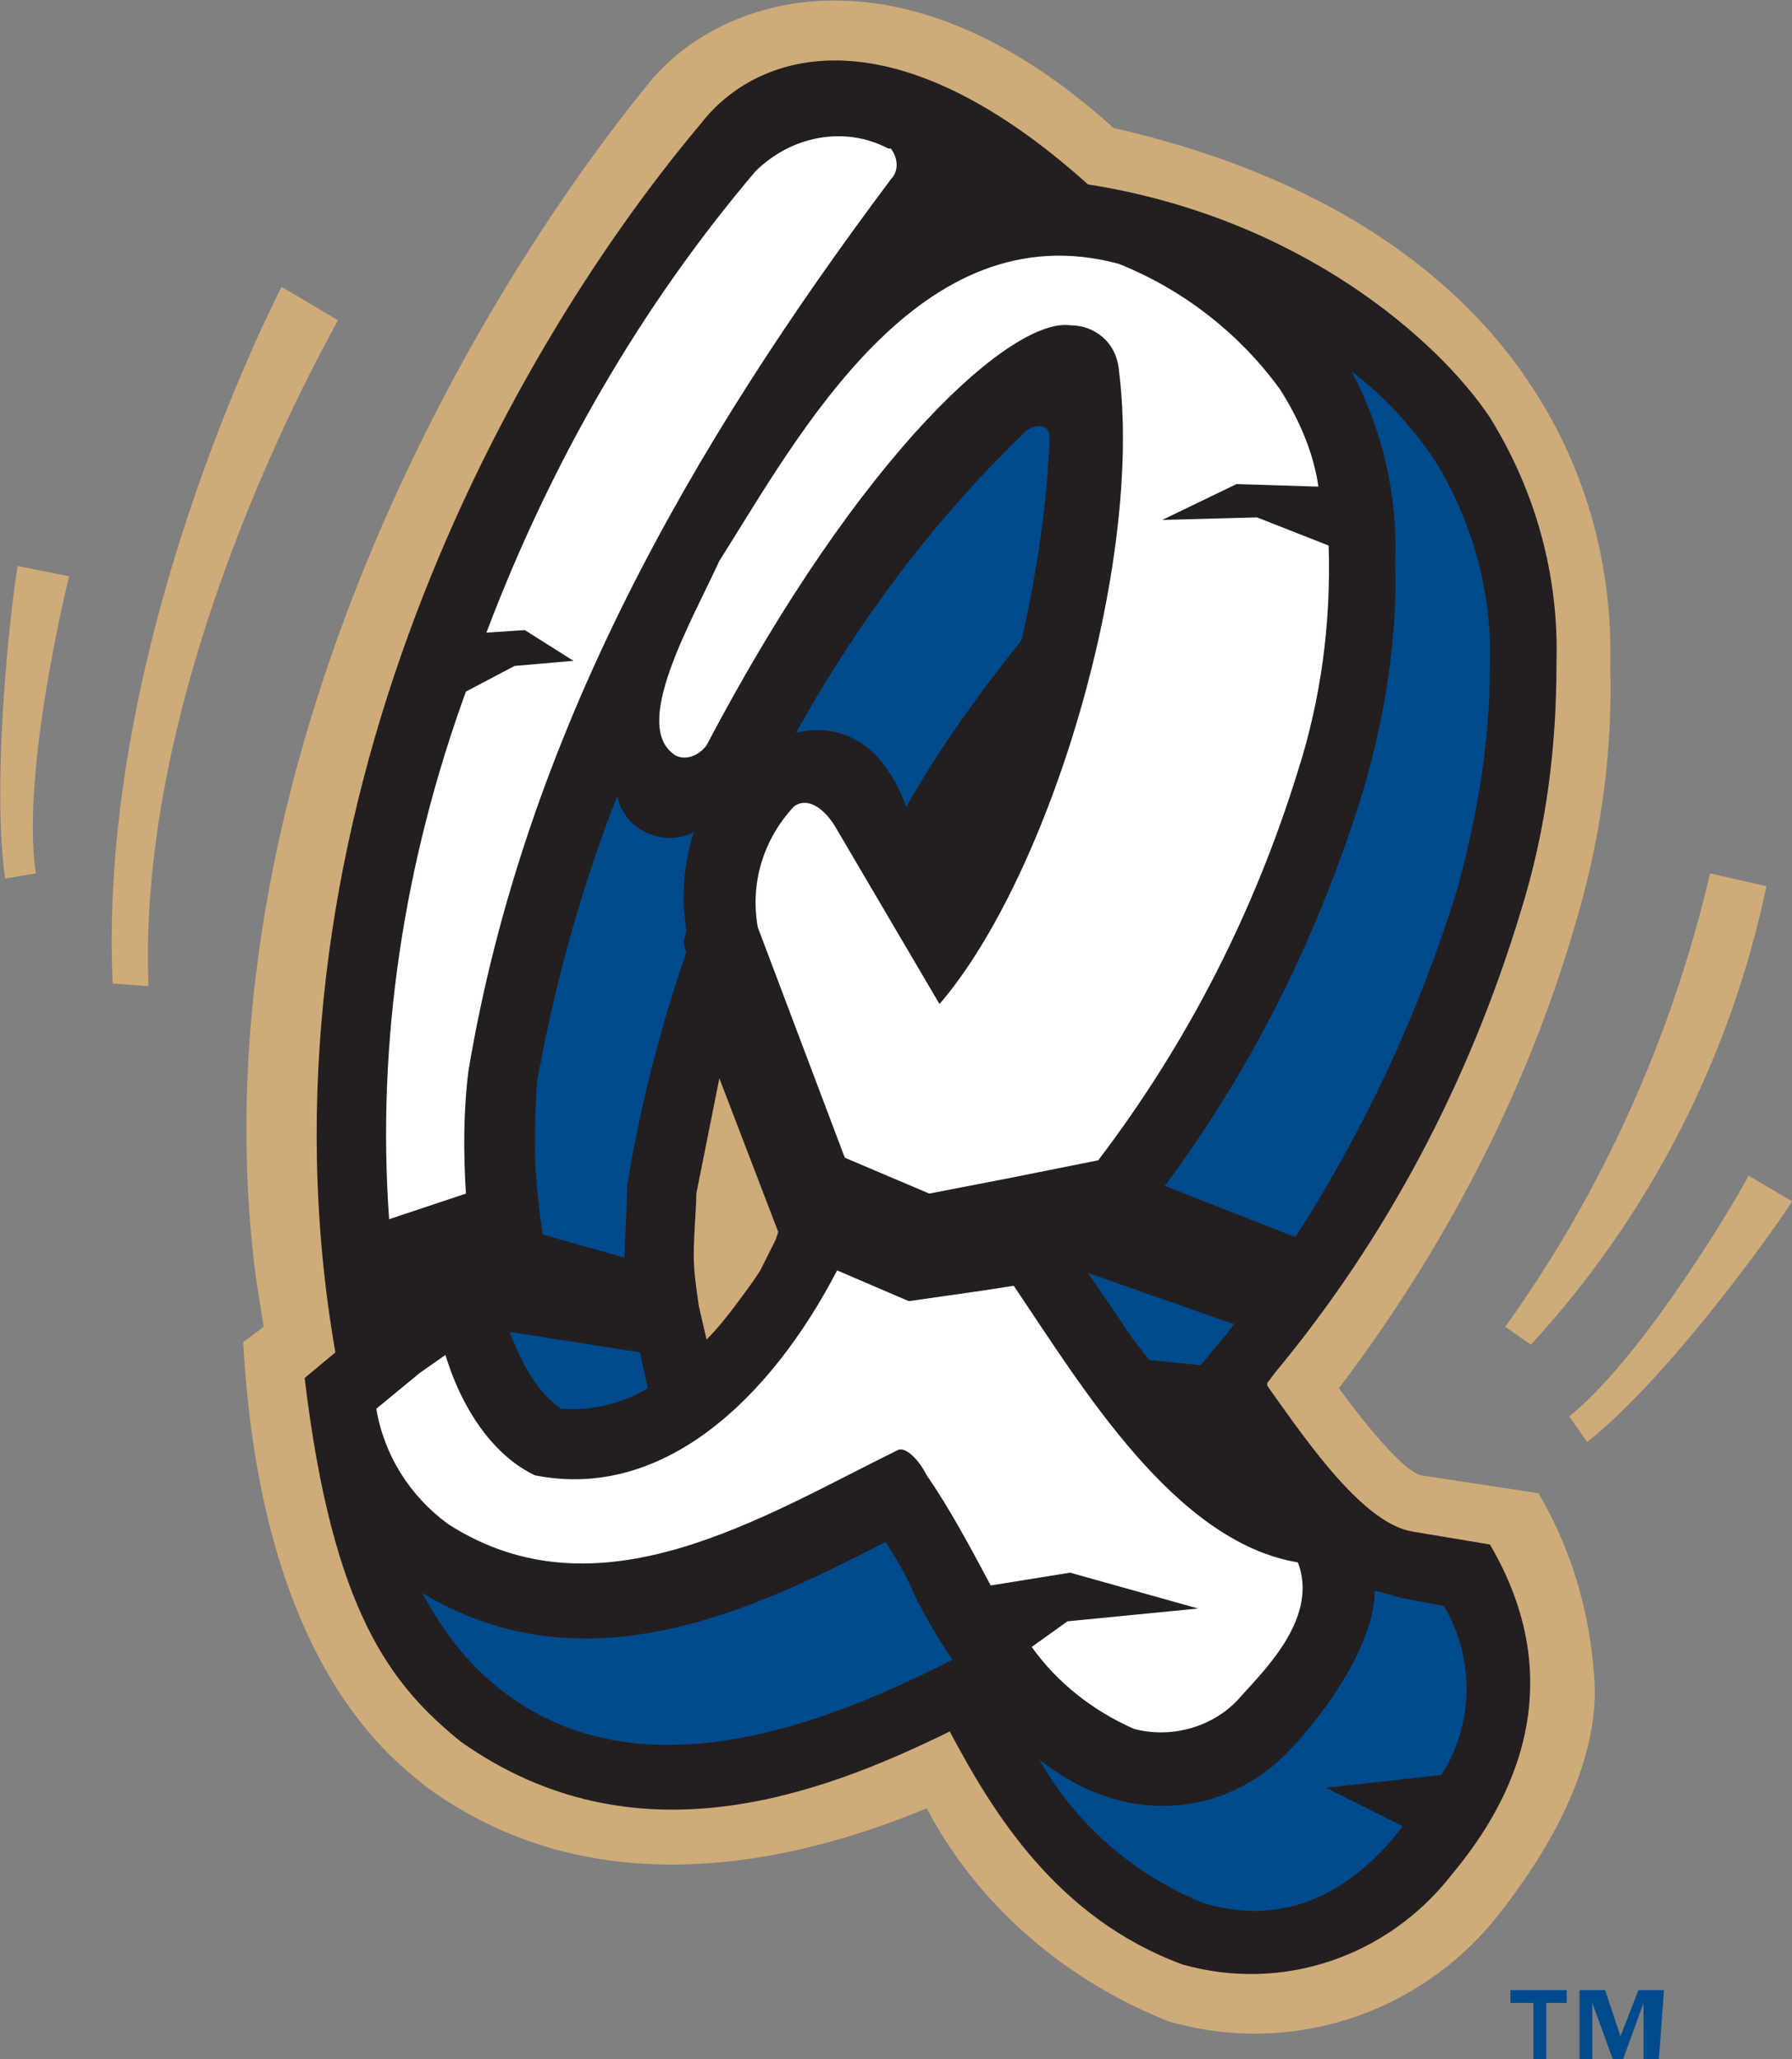 <svg enable-background="new 0 0 70 80.4" viewBox="0 0 70 80.4" xmlns="http://www.w3.org/2000/svg"><rect x="0" y="0" width="70" height="80.4" fill="#808080" stroke="none"/><path d="m55.5 57.6c-.7-.2-2.1-1.9-3.2-3.4 4.1-5.4 7.3-11.5 9.2-18 1-3.3 1.5-6.7 1.4-10.2.1-3.8-.9-7.6-3-10.8-2.1-3.3-6.7-8-16.4-10.2-8.4-7.6-15.5-5.1-18.2-1.7-8.1 10-17.7 28.3-15.3 46.6l.3 1.9-.8.6c.7 12.8 6 16.4 7.2 17.4 6.5 4.7 14.2 3 19.5.8 2 3.8 5.4 6.7 9.4 8.3 4.7 1.4 9.8-.2 12.9-4.1 1.1-1.4 3.8-5 3.8-8.8-.1-2.7-.8-5.3-2.2-7.7z" fill="#cfab7a"/><path d="m55.2 59.8c-1.9-.3-4-3.3-5.7-5.7v-.1l.3-.4c4.4-5.3 7.6-11.4 9.6-18 1-3.2 1.4-6.4 1.4-9.7.1-3.4-.8-6.7-2.6-9.6-2-3-7.4-7.8-15.7-9.1-7.8-7-13-5.1-15.1-2.4-8 9.5-17.8 27.9-14.3 48l-1.2 1c1.1 9.2 3.4 12 6.1 14.2 6.8 4.8 14 2.1 19.1-.4 1.7 3.2 4.2 7.3 9.1 9.1 3.9 1.1 8-.3 10.5-3.5 1.4-1.7 5.2-6.6 1.5-12.9zm-24.9-11.4-.5 1-.1.2-.2.3c-.2.3-.5.7-.8 1.1-.3.4-.7.9-1.1 1.3l-.3-1.3c-.1-.7-.2-1.3-.2-2 0-.9.1-1.8.1-2.4.3-1.5.6-3 .9-4.5l2.3 6z" fill="#231f20"/><path d="m39.9 25c.6-2.6 1-5.3 1.1-7.9 0-.7-.8-.5-1.1-.1-3.5 3.4-6.4 7.3-8.8 11.6.2 0 2.9-.9 4.3 2.9 1.3-2.3 2.9-4.5 4.5-6.5z" fill="#004b8d"/><path d="m35.6 62c-.3-.7-.7-1.3-1-1.8-4.9 2.5-11.6 5.9-18.1 2 .8 1.5 1.8 2.8 3.1 3.8 5.4 4.2 12.7 1.3 17.6-1.2-.6-.9-1.2-1.9-1.6-2.8z" fill="#004b8d"/><path d="m49.1 20.2-3.7.1 2.9-1.4 3.2.1c-.2-1.4-.8-2.7-1.5-3.8-1.6-2.2-3.8-3.9-6.3-4.9-7.8-2.1-12.5 6.7-15.6 11.6-1.1 2.4-3.5 6.5-1.7 7.6.4.2.9 0 1.2-.4 6.1-11.6 12-16.7 14.2-16.4 1 0 1.8.7 1.9 1.7 1 7.6-2.7 19.8-7 24.8l-4-6.8c-.5-.9-1.2-1.3-1.7-.9-1.2 1.3-1.7 3-1.4 4.7l3.4 9 3.3 1.4 3.1-.6 3.5-.7c3.5-4.6 6.1-9.7 7.8-15.2.9-2.8 1.3-5.8 1.2-8.8z" fill="#fff"/><path d="m50.7 61c-4.8-.8-8.4-6.8-11.1-10.8l-1.3.2-2.8.4-2.8-1.2c-2.6 5-6.8 9-11.8 8-1.5-.7-2.8-2.4-3.5-4.7l-1 .7-1.7 1.4c.3 1.8 1.3 3.4 2.8 4.5 5.9 3.8 12.3-.3 17.6-2.9.3-.1.8.4 1.1 1 .9 1.3 1.7 2.8 2.5 4.3l3.1-.5 5 1.4-5.1.5-1.4 1c1 1.4 2.4 2.5 4 3.2 1.5.4 3.2-.1 4.2-1.3 1-1.1 3-3.1 2.2-5.2z" fill="#fff"/><g fill="#004b8d"><path d="m51.8 69.8 4.5-.5c1.3-2 1.3-4.6.1-6.6l-1.6-.3c-.4-.1-.7-.2-1.1-.3 0 2-1.8 4.6-3.2 6.1-1.8 2-4.5 2.8-7.1 2-1-.3-1.9-.8-2.8-1.5 1.4 2.5 3.7 4.5 6.4 5.6 2.7.8 5.4.1 7.8-3z"/><path d="m42.5 49.7 1.3 1.9c.3.5.7 1 1.1 1.5l2 .2 1-1.2.3-.4z"/><path d="m56 17.9c-.9-1.3-1.9-2.4-3.2-3.4 1.2 2.3 1.8 4.8 1.7 7.4.1 3-.4 6-1.2 8.8-1.7 5.6-4.3 10.9-7.8 15.6l5.1 2c2.7-4.2 4.8-8.7 6.3-13.5.8-2.9 1.3-5.8 1.3-8.8.1-2.9-.7-5.7-2.2-8.1z"/><path d="m19.9 52 .3.7c.4.9.9 1.7 1.7 2.3 1.2.1 2.4-.2 3.4-.8l-.3-1.4z"/><path d="m26.8 36.4c0-.4-.1-.8-.1-1.2 0-.9.1-1.8.4-2.7-1 .5-2.3.1-2.8-.9-.1-.1-.1-.3-.2-.5-1.4 3.6-2.4 7.2-3.1 11-.1.9-.1 1.9-.1 2.8s.1 1.7.2 2.6l.1.7 3.2.9c0-.9.1-1.9.1-2.8.5-3.1 1.3-6.2 2.3-9.1l-.1-.4z"/></g><path d="m34.7 5.8c-1.7-.9-3.8-.5-5.2.9-4.5 5.3-8 11.4-10.5 18l1.5-.1 1.9 1.2-2.3.2-1.9 1c-2.4 6.6-3.5 13.6-3 20.6l3-1c-.1-1.6-.1-3.2.1-4.8 2.2-13.1 8.7-24.4 16.5-34.8.3-.3.3-.8 0-1.2z" fill="#fff"/><path d="m4.4 38.4 1.4.1c-.5-12.5 7.4-25.9 7.4-26l-2.2-1.3c-.3.6-7.2 14-6.6 27.2z" fill="#cfab7a"/><path d="m.2 34.3 1.2-.2c-.6-4 1.3-11.6 1.3-11.6l-2-.4c-.1.2-1.1 7.9-.5 12.2z" fill="#cfab7a"/><path d="m62 56.3-.7-1c3.1-2.5 7-9.3 7-9.4l1.7 1c-.2.4-4.6 6.7-8 9.4z" fill="#cfab7a"/><path d="m58.8 51.8 1 .7c4.6-5 7.8-11.2 9.2-17.9l-2.2-.5c-1.5 6.4-4.2 12.4-8 17.7z" fill="#cfab7a"/><path d="m61.2 78.2h-.8v2.2h-.5v-2.2h-.9v-.5h2.2zm3.6 2.2h-.6v-2.2l-.8 2.2h-.4l-.8-2.2v2.2h-.5v-2.7h1l.6 1.8.7-1.8h1z" fill="#004b8d"/></svg>